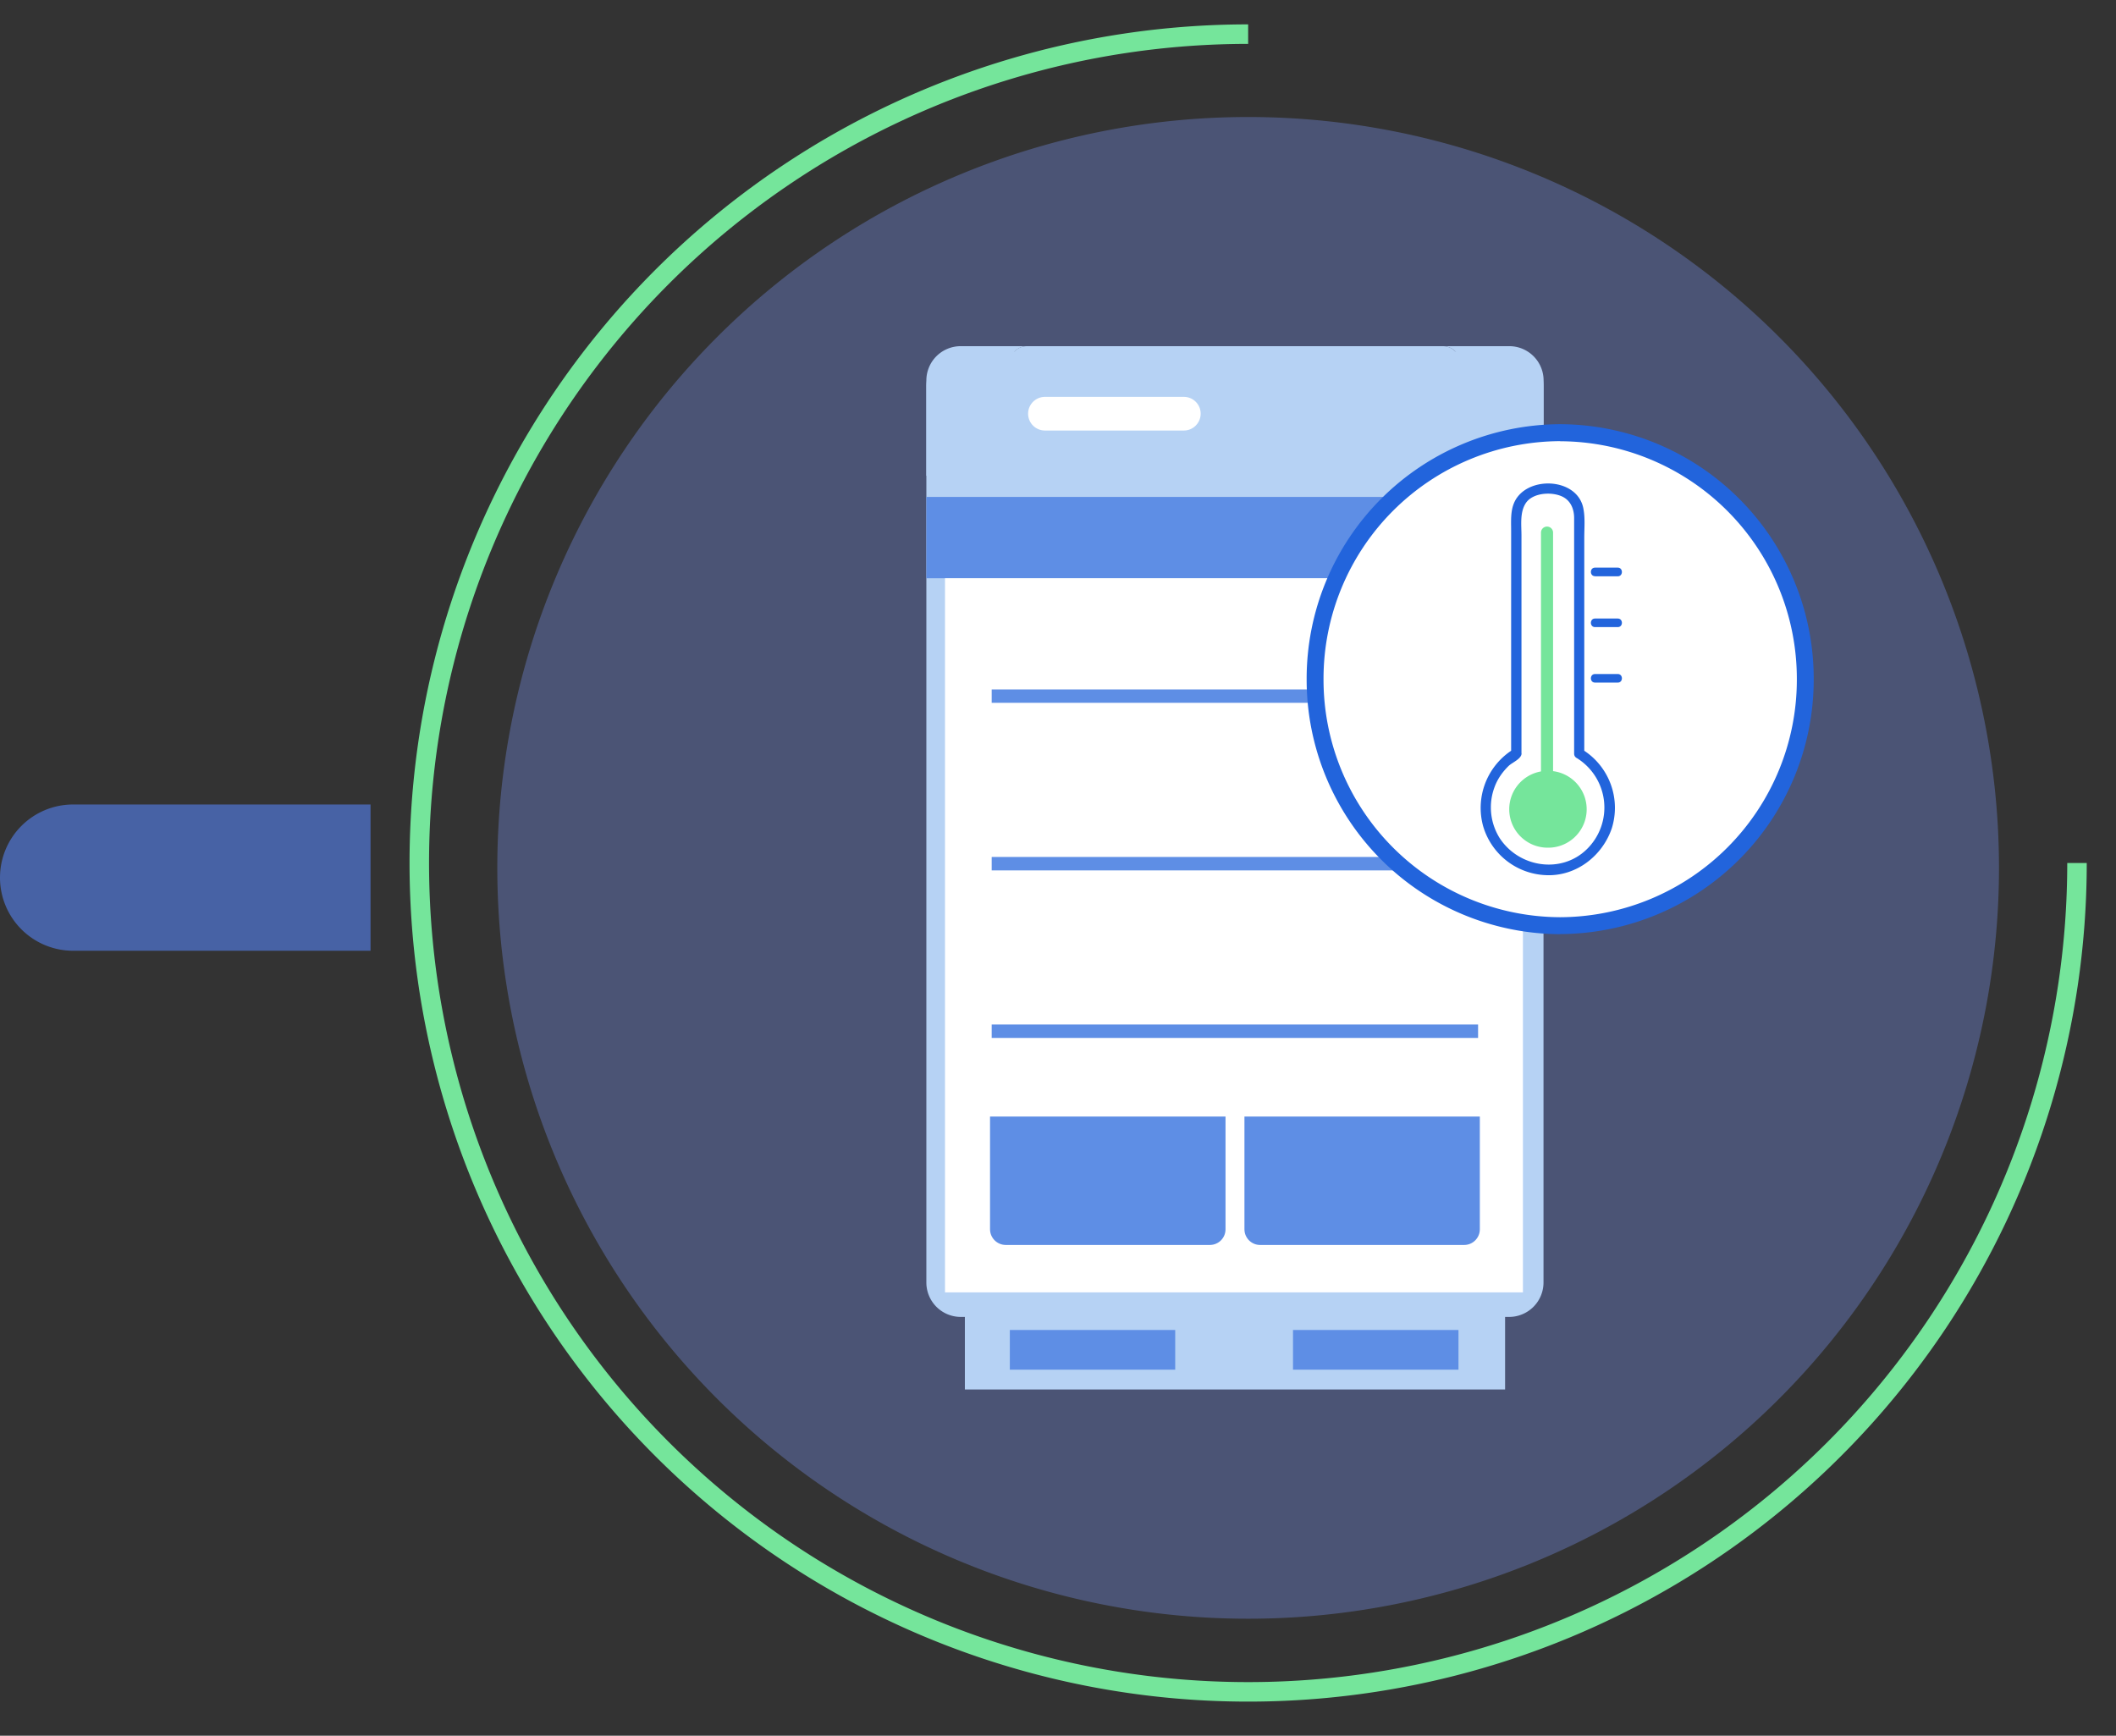 <svg width="217" height="178" fill="none" xmlns="http://www.w3.org/2000/svg"><rect width="100%" height="100%" fill="#333333" stroke="none"/><path opacity=".37" d="M128 166a77 77 0 1 0 0-154 77 77 0 0 0 0 154Z" fill="#748EE7"/><path d="M213 88.5a85 85 0 1 1-85-85" stroke="#75E59B" stroke-width="2"/><g clip-path="url(#a)"><path d="M154.35 134.35h-55.4v8.14h55.4v-8.14Z" fill="#B6D2F4"/><path d="M120.52 136.39h-16.96v4.07h16.96v-4.07ZM149.57 136.39H132.6v4.07h16.97v-4.07Z" fill="#5E8EE5"/><path d="M154.78 36.07H98.52A3.53 3.53 0 0 0 95 39.6v91.92a3.53 3.53 0 0 0 3.52 3.53h56.26a3.53 3.53 0 0 0 3.51-3.53V39.6a3.53 3.53 0 0 0-3.51-3.53Z" fill="#B6D2F4"/><path d="M158.3 50.96H95v8.34h63.3v-8.34Z" fill="#5E8EE5"/><path d="M103.55 47.02v-9.75c0-.97.79-1.77 1.76-1.77h-6.8A3.52 3.52 0 0 0 95 39.04v9.75h10.3c-.96 0-1.75-.8-1.75-1.77ZM158.3 39.04a3.52 3.52 0 0 0-3.52-3.54h-6.8c.98 0 1.77.79 1.77 1.77v9.75c0 .98-.79 1.77-1.76 1.78h10.31v-9.76Z" fill="#B6D2F4"/><path d="M149.75 47.02v-9.75c0-.97-.79-1.77-1.76-1.77H105.3c-.97 0-1.77.79-1.77 1.77v9.75c0 .98.79 1.77 1.76 1.78h42.68c.97 0 1.76-.8 1.76-1.78Z" fill="#B6D2F4"/><path d="M123.13 42.42c0 .95-.77 1.73-1.72 1.73h-14.25a1.72 1.72 0 0 1 0-3.45h14.25c.95 0 1.72.77 1.72 1.72ZM156.2 59.3H96.91v73.23h59.27V59.3Z" fill="#fff"/><path d="M154.35 61.35h-55.4v68.63h55.4V61.35Z" fill="#fff"/><path d="M151.59 105.06H101.7v1.38h49.88v-1.38ZM151.59 87.88H101.7v1.38h49.88v-1.39ZM151.59 70.7H101.7v1.37h49.88V70.7ZM127.62 114.5v11.56c0 .89.72 1.61 1.6 1.61h20.94c.88 0 1.6-.72 1.6-1.61V114.5h-24.14ZM101.53 126.06c0 .89.73 1.61 1.61 1.61h20.93c.9 0 1.61-.72 1.61-1.61V114.5h-24.15v11.56Z" fill="#5E8EE5"/><path d="M160 94.92a25.2 25.2 0 0 0 25.13-25.27A25.2 25.2 0 0 0 160 44.37a25.2 25.2 0 0 0-25.13 25.28A25.2 25.2 0 0 0 160 94.92Z" fill="#fff"/><path d="M160 95.8a26.1 26.1 0 0 1-26-26.15 26.1 26.1 0 0 1 26-26.15 26.1 26.1 0 0 1 26 26.15 26.1 26.1 0 0 1-26 26.14Zm0-50.56a24.36 24.36 0 0 0-24.27 24.4A24.36 24.36 0 0 0 160 94.06a24.36 24.36 0 0 0 24.27-24.4A24.36 24.36 0 0 0 160 45.25Z" fill="#2264DC"/><path d="M159.27 79.1V54.62a.62.62 0 0 0-.61-.62h-.01a.62.62 0 0 0-.62.62v24.49a3.94 3.94 0 0 0 .7 7.82 3.94 3.94 0 0 0 .53-7.85h.01Z" fill="#75E59B"/><path d="M154.97 59.93v17.06a7.06 7.06 0 0 0-2.87 7.74 7 7 0 0 0 6.53 5.02c3.03.1 5.7-1.98 6.66-4.8a7.02 7.02 0 0 0-2.82-7.96V55.14c0-.97.1-2.01-.09-2.98-.54-2.93-4.9-3.34-6.63-1.35-.91 1.04-.78 2.36-.78 3.64v5.49-.01Zm1.06 17.34V54.93c0-1.1-.18-2.38.44-3.33.72-1.1 2.72-1.2 3.8-.65.84.43 1.16 1.3 1.16 2.18v24.15c0 .18.07.3.16.38.03.03.06.06.1.07a5.97 5.97 0 0 1 1.07 9.33c-2.62 2.6-7 1.9-8.97-1.12a5.94 5.94 0 0 1-.53-5.2c.3-.84.83-1.59 1.46-2.2.35-.34 1.32-.72 1.32-1.28v.01Z" fill="#2264DC"/><path d="M163.57 59.1h2.34c.56 0 .56-.89 0-.89h-2.34c-.56 0-.56.88 0 .88ZM163.57 64.31h2.34c.56 0 .56-.88 0-.88h-2.34c-.56 0-.56.88 0 .88ZM163.57 70h2.34c.56 0 .56-.88 0-.88h-2.34c-.56 0-.56.88 0 .88Z" fill="#2264DC"/></g><path d="M0 90a7.5 7.5 0 0 1 7.5-7.5H38v15H7.5A7.5 7.5 0 0 1 0 90Z" fill="#4762A5"/><defs><clipPath id="a"><path fill="#fff" transform="translate(71 35.5)" d="M0 0h118v107H0z"/></clipPath></defs></svg>